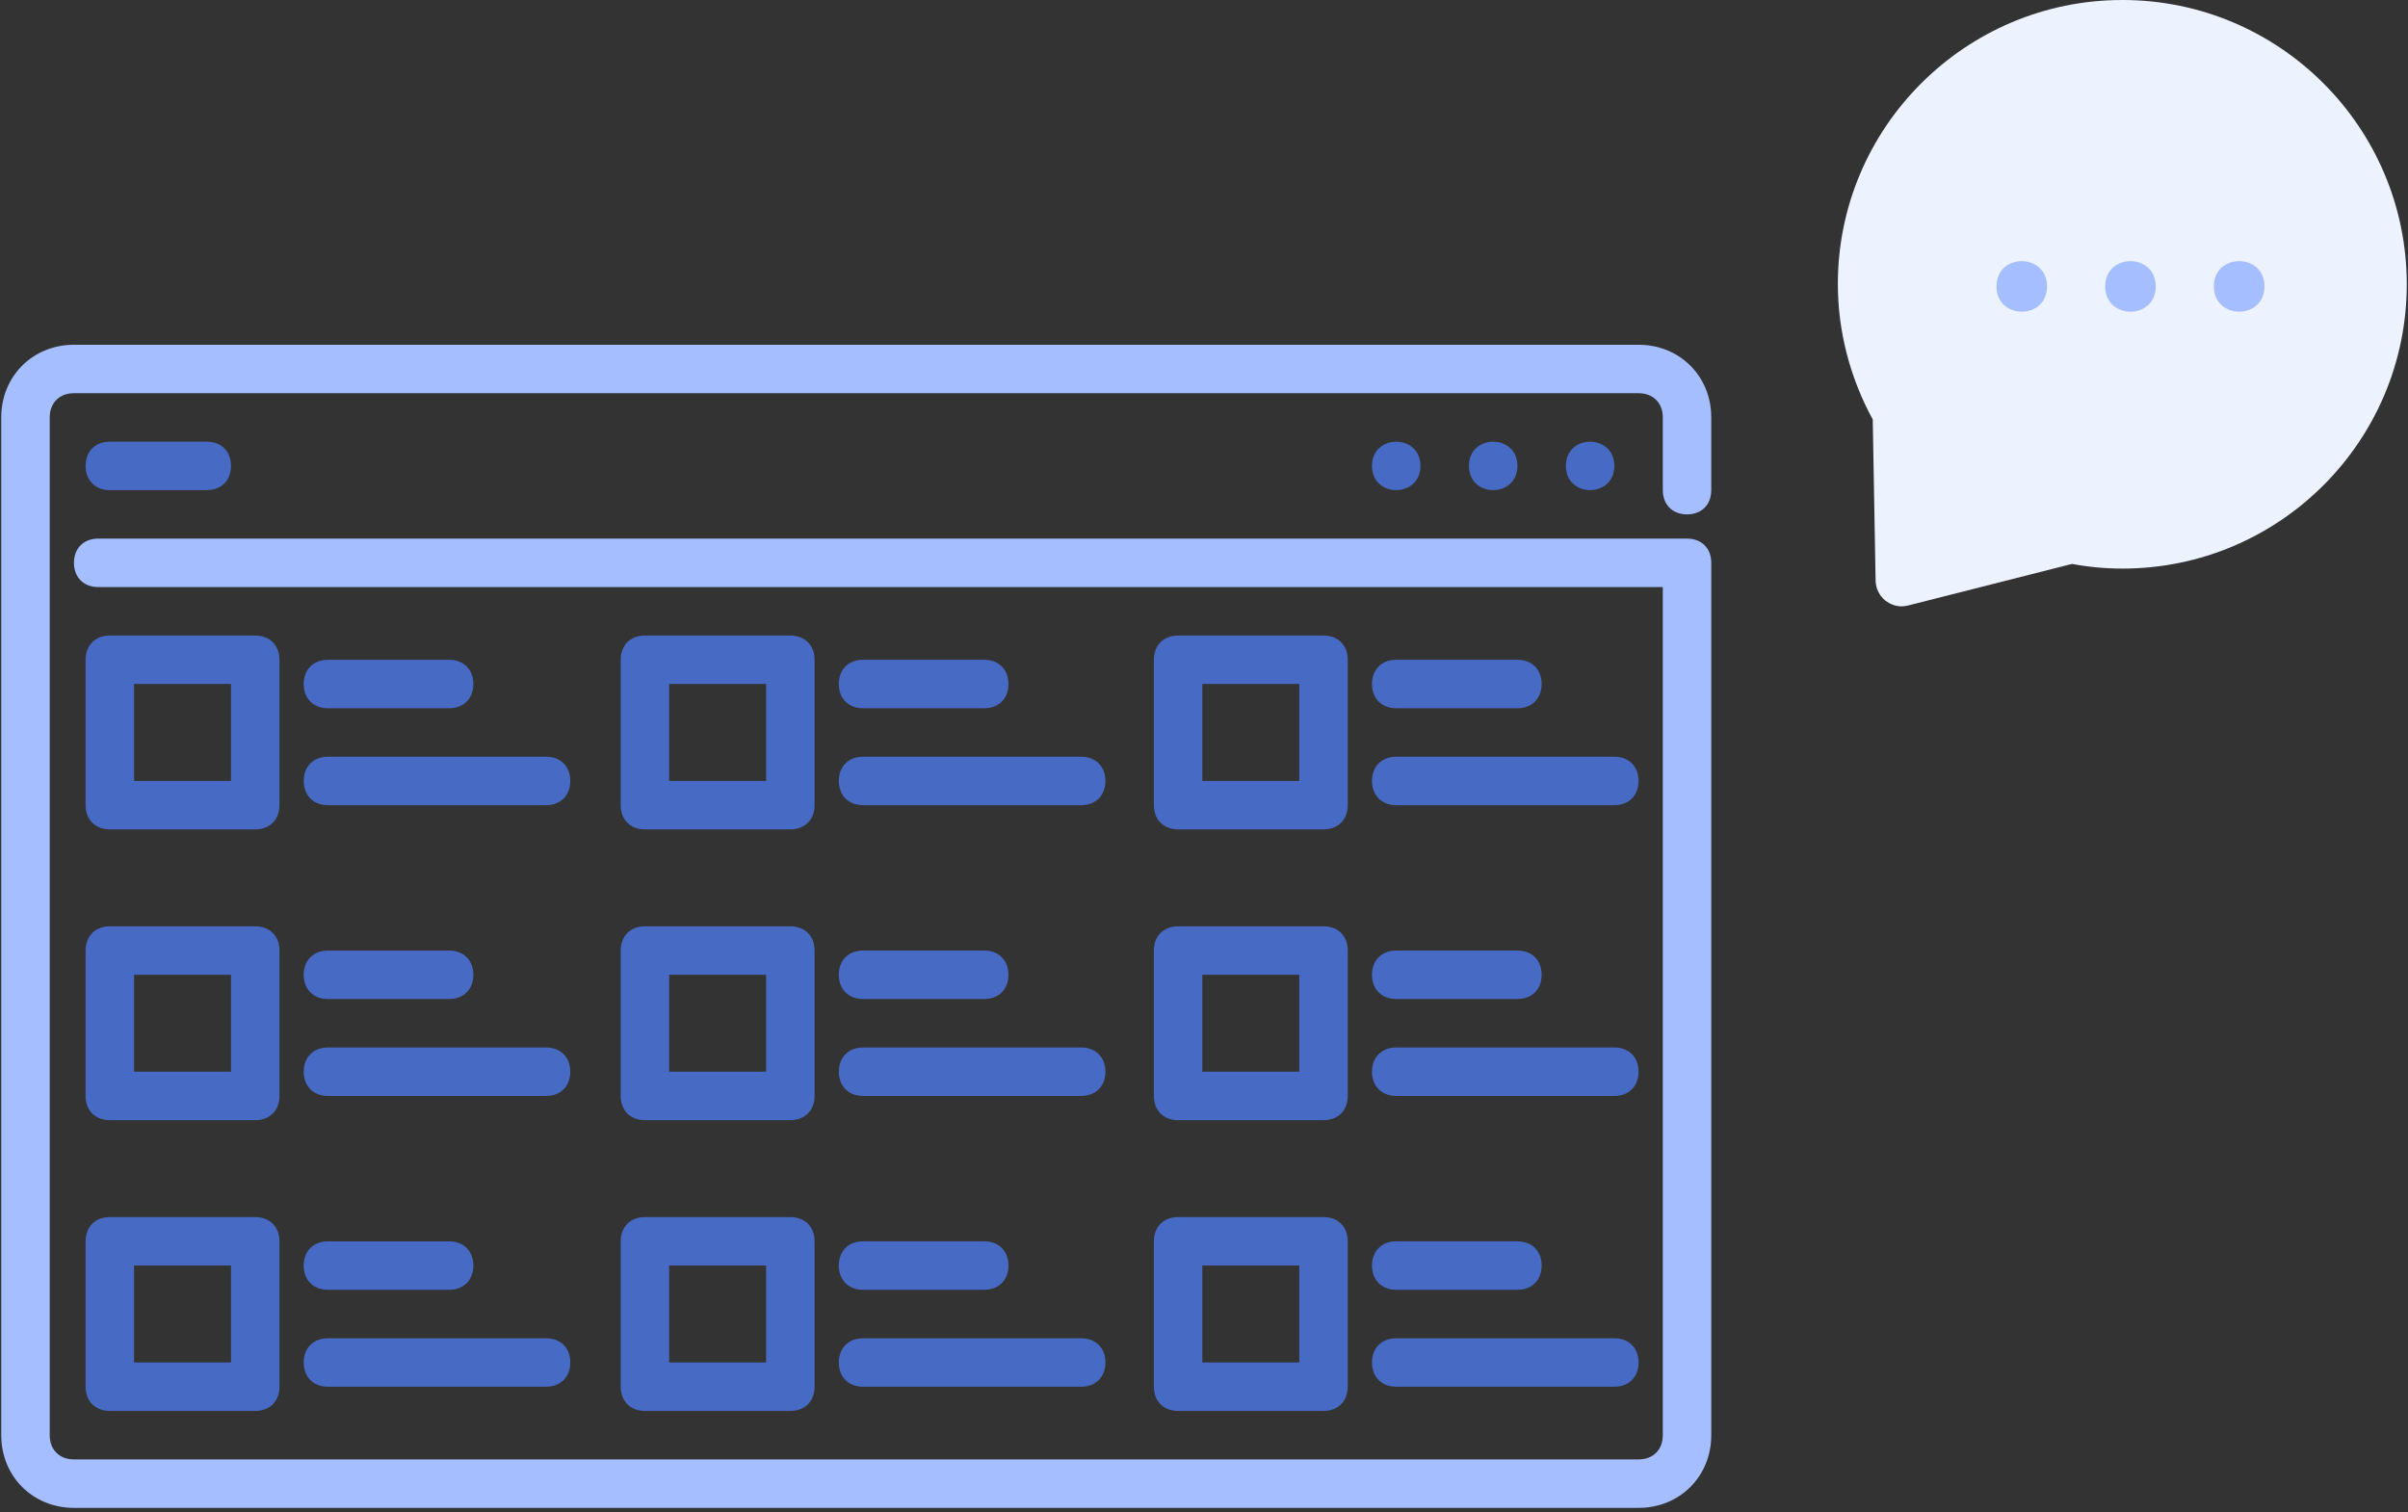 <svg xmlns="http://www.w3.org/2000/svg" width="207" height="130" viewBox="0 0 207 130" fill="none"><rect x="0" y="0" width="207" height="130" fill="#333333" stroke="none"/><path d="M140.857 129.641H6.357C2.816 129.641 0.107 126.932 0.107 123.391V35.891C0.107 32.349 2.816 29.641 6.357 29.641H140.857C144.399 29.641 147.107 32.349 147.107 35.891V42.141C147.107 43.391 146.274 44.224 145.024 44.224C143.774 44.224 142.941 43.391 142.941 42.141V35.891C142.941 34.641 142.107 33.807 140.857 33.807H6.357C5.107 33.807 4.274 34.641 4.274 35.891V123.391C4.274 124.641 5.107 125.474 6.357 125.474H140.857C142.107 125.474 142.941 124.641 142.941 123.391V50.473H8.441C7.191 50.473 6.357 49.64 6.357 48.39C6.357 47.14 7.191 46.307 8.441 46.307H145.025C146.275 46.307 147.108 47.14 147.108 48.39V123.39C147.108 126.932 144.399 129.641 140.857 129.641Z" fill="#A5BEFF"></path><path d="M157.988 24.417C157.988 28.485 159.035 32.485 160.988 36.063L161.233 49.927C161.254 50.614 161.566 51.239 162.098 51.661C162.499 51.948 162.962 52.13 163.452 52.13C163.629 52.13 163.832 52.109 164.009 52.062L178.118 48.484C179.54 48.75 181.009 48.885 182.452 48.885C195.941 48.885 206.894 37.932 206.894 24.443C206.894 10.953 195.941 1.8554e-06 182.452 1.8554e-06C168.962 -0.005 157.988 10.954 157.988 24.417Z" fill="#EDF2FF"></path><path d="M175.968 24.625C175.968 27.52 171.625 27.52 171.625 24.625C171.625 21.729 175.968 21.729 175.968 24.625Z" fill="#A5BEFF"></path><path d="M185.316 24.625C185.316 27.52 180.969 27.52 180.969 24.625C180.969 21.729 185.316 21.729 185.316 24.625Z" fill="#A5BEFF"></path><path d="M194.662 24.625C194.662 27.52 190.314 27.52 190.314 24.625C190.314 21.729 194.662 21.729 194.662 24.625Z" fill="#A5BEFF"></path><path d="M17.774 42.139H9.441C8.191 42.139 7.357 41.306 7.357 40.056C7.357 38.806 8.191 37.973 9.441 37.973H17.774C19.024 37.973 19.857 38.806 19.857 40.056C19.857 41.306 19.024 42.139 17.774 42.139Z" fill="#476AC4"></path><path d="M138.774 40.057C138.774 42.833 134.607 42.833 134.607 40.057C134.607 37.281 138.774 37.281 138.774 40.057Z" fill="#476AC4"></path><path d="M130.442 40.057C130.442 42.833 126.275 42.833 126.275 40.057C126.275 37.281 130.442 37.281 130.442 40.057Z" fill="#476AC4"></path><path d="M122.108 40.057C122.108 42.833 117.941 42.833 117.941 40.057C117.941 37.281 122.108 37.281 122.108 40.057Z" fill="#476AC4"></path><path d="M67.941 71.307H55.441C54.191 71.307 53.357 70.474 53.357 69.224V56.724C53.357 55.474 54.191 54.641 55.441 54.641H67.941C69.191 54.641 70.024 55.474 70.024 56.724V69.224C70.024 70.474 69.191 71.307 67.941 71.307ZM57.524 67.141H65.857V58.807H57.524V67.141Z" fill="#476AC4"></path><path d="M113.775 71.307H101.275C100.025 71.307 99.191 70.474 99.191 69.224V56.724C99.191 55.474 100.025 54.641 101.275 54.641H113.775C115.025 54.641 115.858 55.474 115.858 56.724V69.224C115.858 70.474 115.025 71.307 113.775 71.307ZM103.358 67.141H111.691V58.807H103.358V67.141Z" fill="#476AC4"></path><path d="M67.941 96.307H55.441C54.191 96.307 53.357 95.474 53.357 94.224V81.724C53.357 80.474 54.191 79.641 55.441 79.641H67.941C69.191 79.641 70.024 80.474 70.024 81.724V94.224C70.024 95.474 69.191 96.307 67.941 96.307ZM57.524 92.141H65.857V83.807H57.524V92.141Z" fill="#476AC4"></path><path d="M113.775 96.307H101.275C100.025 96.307 99.191 95.474 99.191 94.224V81.724C99.191 80.474 100.025 79.641 101.275 79.641H113.775C115.025 79.641 115.858 80.474 115.858 81.724V94.224C115.858 95.474 115.025 96.307 113.775 96.307ZM103.358 92.141H111.691V83.807H103.358V92.141Z" fill="#476AC4"></path><path d="M67.941 121.307H55.441C54.191 121.307 53.357 120.474 53.357 119.224V106.724C53.357 105.474 54.191 104.641 55.441 104.641H67.941C69.191 104.641 70.024 105.474 70.024 106.724V119.224C70.024 120.474 69.191 121.307 67.941 121.307ZM57.524 117.141H65.857V108.807H57.524V117.141Z" fill="#476AC4"></path><path d="M113.775 121.307H101.275C100.025 121.307 99.191 120.474 99.191 119.224V106.724C99.191 105.474 100.025 104.641 101.275 104.641H113.775C115.025 104.641 115.858 105.474 115.858 106.724V119.224C115.858 120.474 115.025 121.307 113.775 121.307ZM103.358 117.141H111.691V108.807H103.358V117.141Z" fill="#476AC4"></path><path d="M92.942 69.225H74.193C72.943 69.225 72.109 68.392 72.109 67.142C72.109 65.892 72.943 65.059 74.193 65.059H92.942C94.192 65.059 95.025 65.892 95.025 67.142C95.025 68.392 94.192 69.225 92.942 69.225Z" fill="#476AC4"></path><path d="M84.607 60.891H74.191C72.941 60.891 72.107 60.058 72.107 58.808C72.107 57.558 72.941 56.725 74.191 56.725H84.607C85.857 56.725 86.691 57.558 86.691 58.808C86.691 60.058 85.857 60.891 84.607 60.891Z" fill="#476AC4"></path><path d="M138.774 69.225H120.025C118.775 69.225 117.941 68.392 117.941 67.142C117.941 65.892 118.775 65.059 120.025 65.059H138.774C140.024 65.059 140.857 65.892 140.857 67.142C140.857 68.392 140.024 69.225 138.774 69.225Z" fill="#476AC4"></path><path d="M130.441 60.891H120.025C118.775 60.891 117.941 60.058 117.941 58.808C117.941 57.558 118.775 56.725 120.025 56.725H130.441C131.691 56.725 132.525 57.558 132.525 58.808C132.525 60.058 131.691 60.891 130.441 60.891Z" fill="#476AC4"></path><path d="M92.942 94.225H74.193C72.943 94.225 72.109 93.392 72.109 92.142C72.109 90.892 72.943 90.059 74.193 90.059H92.942C94.192 90.059 95.025 90.892 95.025 92.142C95.025 93.392 94.192 94.225 92.942 94.225Z" fill="#476AC4"></path><path d="M84.607 85.891H74.191C72.941 85.891 72.107 85.058 72.107 83.808C72.107 82.558 72.941 81.725 74.191 81.725H84.607C85.857 81.725 86.691 82.558 86.691 83.808C86.691 85.058 85.857 85.891 84.607 85.891Z" fill="#476AC4"></path><path d="M138.774 94.225H120.025C118.775 94.225 117.941 93.392 117.941 92.142C117.941 90.892 118.775 90.059 120.025 90.059H138.774C140.024 90.059 140.857 90.892 140.857 92.142C140.857 93.392 140.024 94.225 138.774 94.225Z" fill="#476AC4"></path><path d="M130.441 85.891H120.025C118.775 85.891 117.941 85.058 117.941 83.808C117.941 82.558 118.775 81.725 120.025 81.725H130.441C131.691 81.725 132.525 82.558 132.525 83.808C132.525 85.058 131.691 85.891 130.441 85.891Z" fill="#476AC4"></path><path d="M92.942 119.225H74.193C72.943 119.225 72.109 118.392 72.109 117.142C72.109 115.892 72.943 115.059 74.193 115.059H92.942C94.192 115.059 95.025 115.892 95.025 117.142C95.025 118.392 94.192 119.225 92.942 119.225Z" fill="#476AC4"></path><path d="M84.607 110.891H74.191C72.941 110.891 72.107 110.058 72.107 108.808C72.107 107.558 72.941 106.725 74.191 106.725H84.607C85.857 106.725 86.691 107.558 86.691 108.808C86.691 110.058 85.857 110.891 84.607 110.891Z" fill="#476AC4"></path><path d="M138.774 119.225H120.025C118.775 119.225 117.941 118.392 117.941 117.142C117.941 115.892 118.775 115.059 120.025 115.059H138.774C140.024 115.059 140.857 115.892 140.857 117.142C140.857 118.392 140.024 119.225 138.774 119.225Z" fill="#476AC4"></path><path d="M130.441 110.891H120.025C118.775 110.891 117.941 110.058 117.941 108.808C117.941 107.558 118.775 106.725 120.025 106.725H130.441C131.691 106.725 132.525 107.558 132.525 108.808C132.525 110.058 131.691 110.891 130.441 110.891Z" fill="#476AC4"></path><path d="M21.941 71.307H9.441C8.191 71.307 7.357 70.474 7.357 69.224V56.724C7.357 55.474 8.191 54.641 9.441 54.641H21.941C23.191 54.641 24.024 55.474 24.024 56.724V69.224C24.024 70.474 23.191 71.307 21.941 71.307ZM11.524 67.141H19.857V58.807H11.524V67.141Z" fill="#476AC4"></path><path d="M21.941 96.307H9.441C8.191 96.307 7.357 95.474 7.357 94.224V81.724C7.357 80.474 8.191 79.641 9.441 79.641H21.941C23.191 79.641 24.024 80.474 24.024 81.724V94.224C24.024 95.474 23.191 96.307 21.941 96.307ZM11.524 92.141H19.857V83.807H11.524V92.141Z" fill="#476AC4"></path><path d="M21.941 121.307H9.441C8.191 121.307 7.357 120.474 7.357 119.224V106.724C7.357 105.474 8.191 104.641 9.441 104.641H21.941C23.191 104.641 24.024 105.474 24.024 106.724V119.224C24.024 120.474 23.191 121.307 21.941 121.307ZM11.524 117.141H19.857V108.807H11.524V117.141Z" fill="#476AC4"></path><path d="M46.942 69.225H28.193C26.943 69.225 26.109 68.392 26.109 67.142C26.109 65.892 26.943 65.059 28.193 65.059H46.942C48.192 65.059 49.025 65.892 49.025 67.142C49.025 68.392 48.192 69.225 46.942 69.225Z" fill="#476AC4"></path><path d="M38.607 60.893H28.191C26.941 60.893 26.107 60.06 26.107 58.81C26.107 57.56 26.941 56.727 28.191 56.727H38.607C39.857 56.727 40.691 57.56 40.691 58.81C40.691 60.06 39.857 60.893 38.607 60.893Z" fill="#476AC4"></path><path d="M46.942 94.225H28.193C26.943 94.225 26.109 93.392 26.109 92.142C26.109 90.892 26.943 90.059 28.193 90.059H46.942C48.192 90.059 49.025 90.892 49.025 92.142C49.025 93.392 48.192 94.225 46.942 94.225Z" fill="#476AC4"></path><path d="M38.607 85.893H28.191C26.941 85.893 26.107 85.06 26.107 83.81C26.107 82.56 26.941 81.727 28.191 81.727H38.607C39.857 81.727 40.691 82.56 40.691 83.81C40.691 85.06 39.857 85.893 38.607 85.893Z" fill="#476AC4"></path><path d="M46.942 119.225H28.193C26.943 119.225 26.109 118.392 26.109 117.142C26.109 115.892 26.943 115.059 28.193 115.059H46.942C48.192 115.059 49.025 115.892 49.025 117.142C49.025 118.392 48.192 119.225 46.942 119.225Z" fill="#476AC4"></path><path d="M38.607 110.893H28.191C26.941 110.893 26.107 110.06 26.107 108.81C26.107 107.56 26.941 106.727 28.191 106.727H38.607C39.857 106.727 40.691 107.56 40.691 108.81C40.691 110.06 39.857 110.893 38.607 110.893Z" fill="#476AC4"></path></svg>